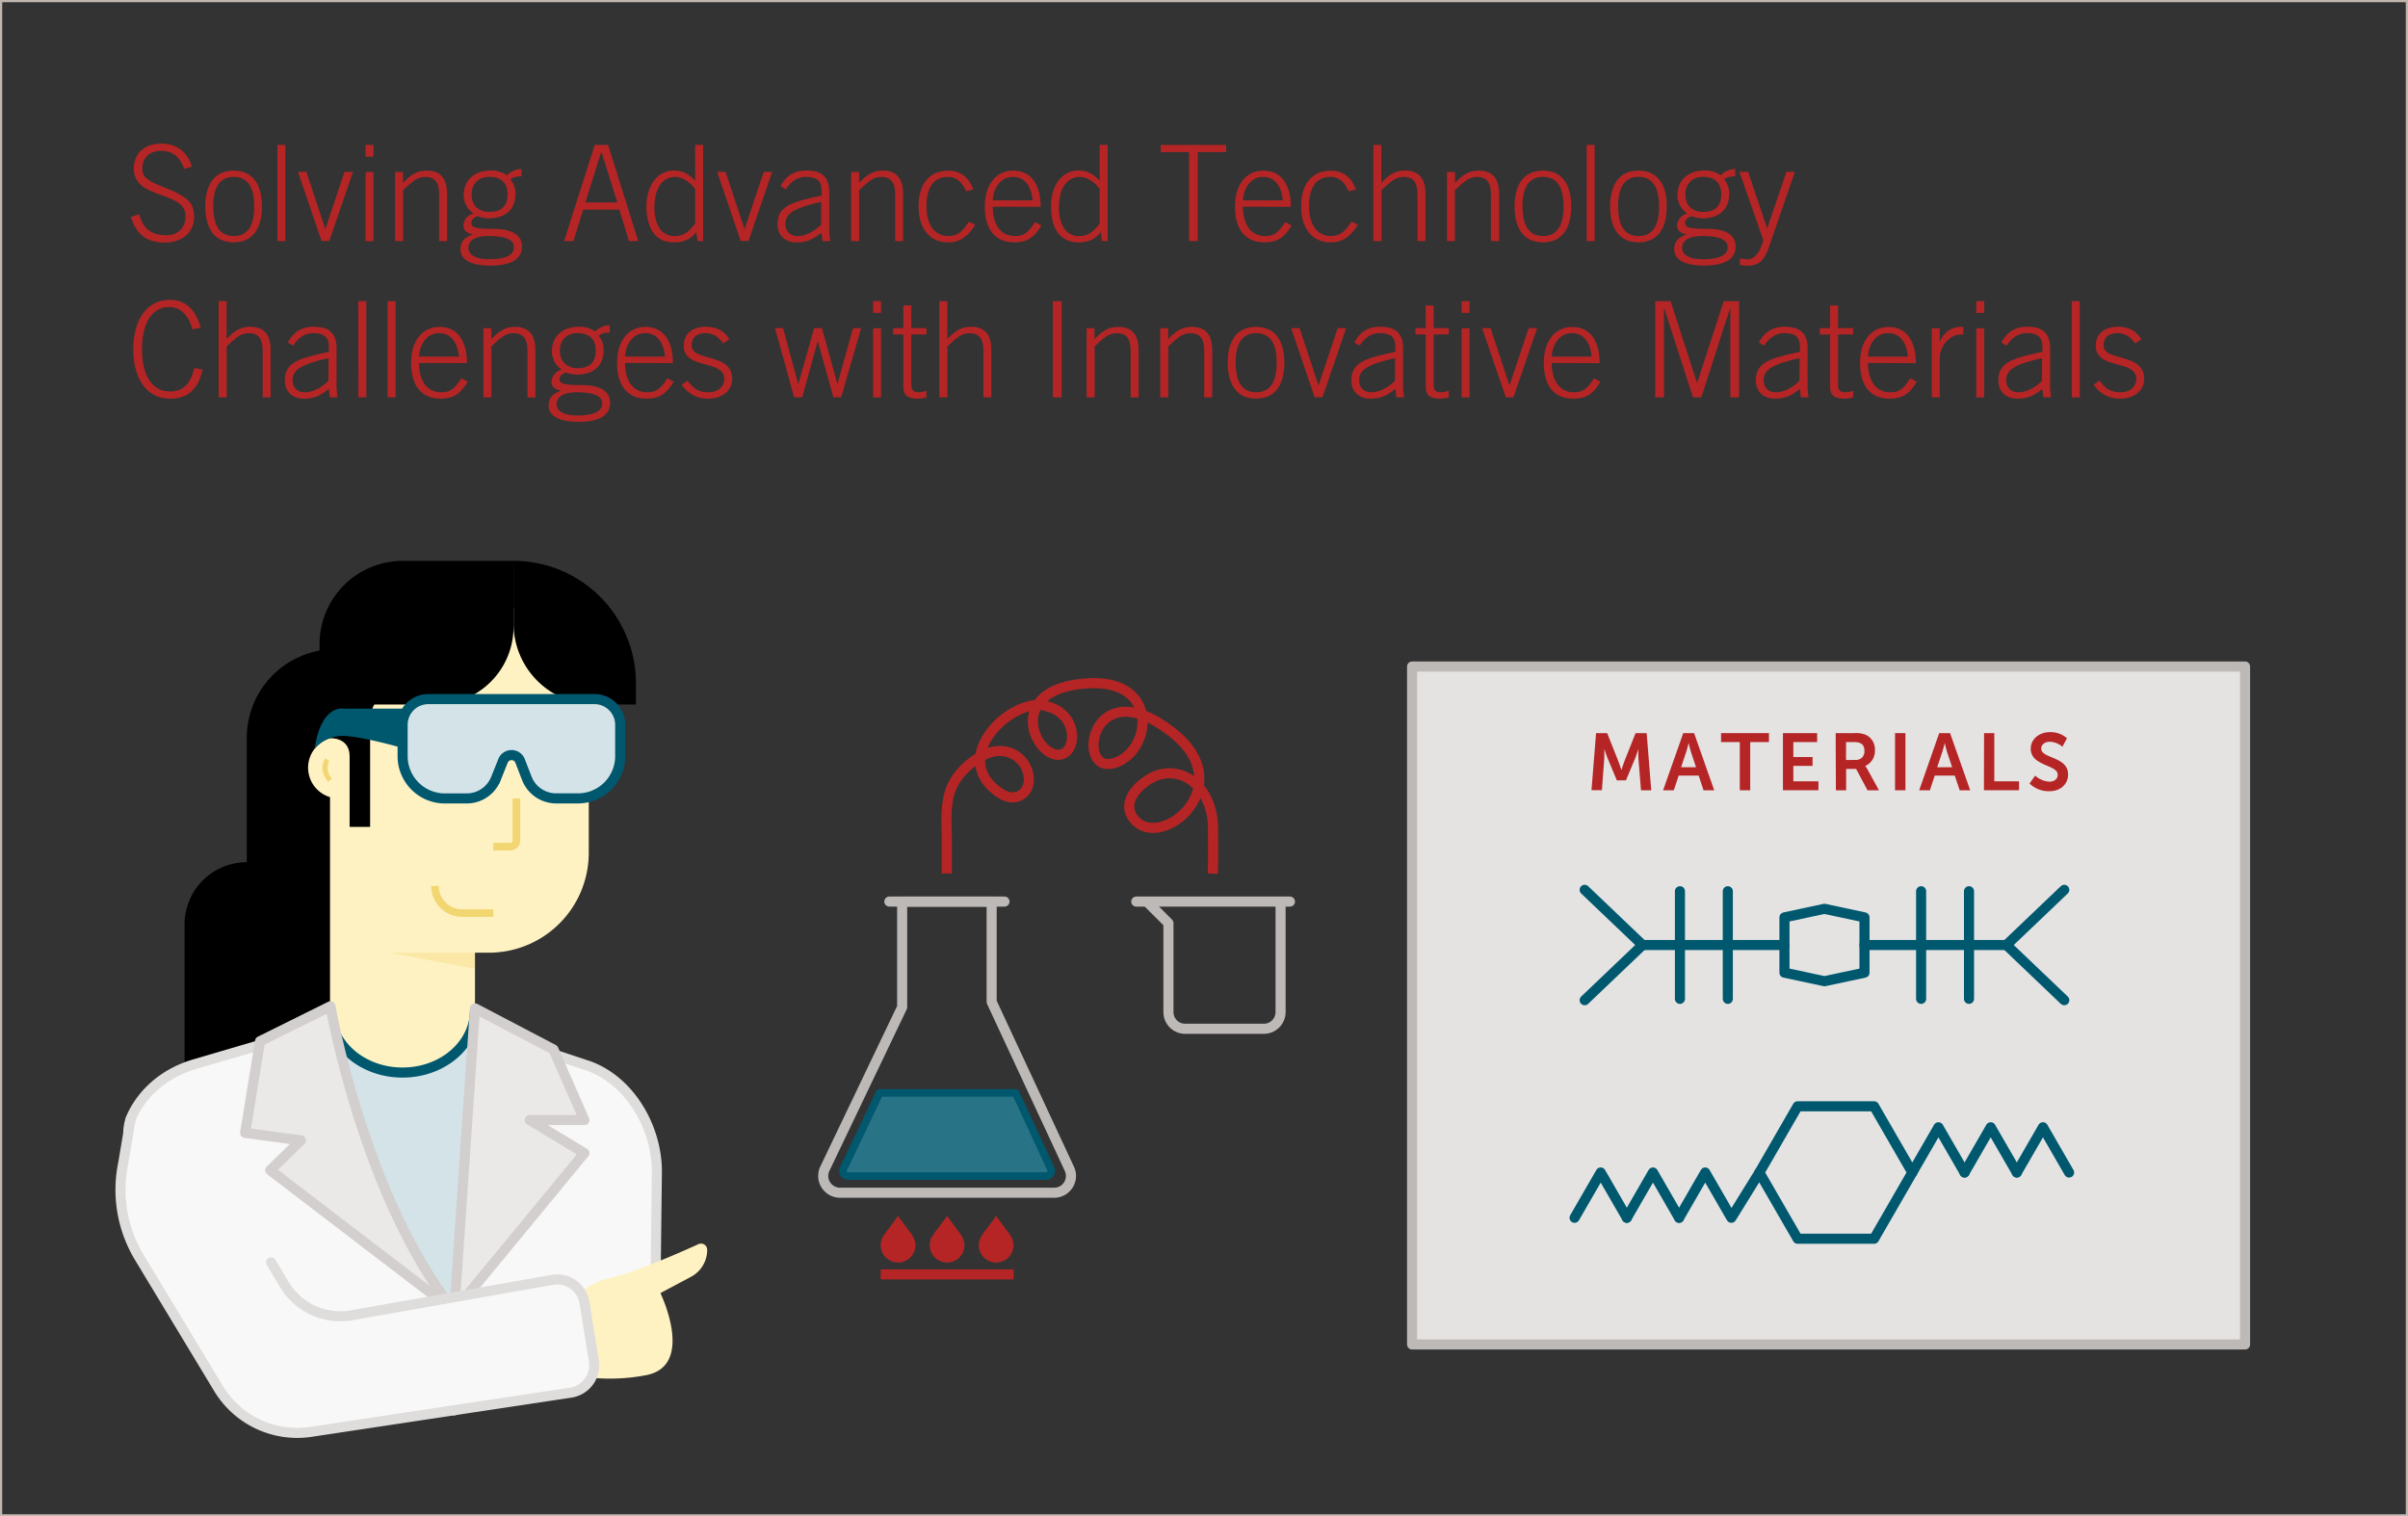 <svg id="Dimensions" xmlns="http://www.w3.org/2000/svg" width="940" height="592" viewBox="0 0 940 592"><rect x="0" y="0" width="940" height="592" fill="#333333" stroke="none"/><defs><style>.cls-1{fill:#f9f8f8;stroke:#dfdddc;}.cls-1,.cls-10,.cls-11,.cls-14,.cls-15,.cls-5{stroke-linecap:round;}.cls-1,.cls-10,.cls-11,.cls-14,.cls-15,.cls-4,.cls-5{stroke-linejoin:round;}.cls-1,.cls-10,.cls-13,.cls-14,.cls-15,.cls-4,.cls-5,.cls-9{stroke-width:3.94px;}.cls-2{fill:#fff2c2;}.cls-10,.cls-13,.cls-15,.cls-3,.cls-6{fill:none;}.cls-3,.cls-6{stroke:#f2d671;}.cls-13,.cls-3,.cls-6,.cls-9{stroke-miterlimit:10;}.cls-11,.cls-3{stroke-width:2.96px;}.cls-4,.cls-9{fill:#d4e3e7;}.cls-11,.cls-15,.cls-4,.cls-9{stroke:#00586f;}.cls-5{fill:#eae9e8;stroke:#d2cfce;}.cls-6{stroke-width:1.97px;}.cls-7{fill:#f2d671;opacity:0.33;}.cls-8{fill:#00586f;}.cls-10,.cls-14{stroke:#bdb9b7;}.cls-11{fill:#297386;}.cls-12{fill:#b52525;}.cls-13{stroke:#b52525;}.cls-14{fill:#e4e3e2;}.cls-16{fill:#bfb6af;}</style></defs><title>pictogram-spotlight-10645-940x592</title><path d="M131,253.41h0a34.67,34.67,0,0,0-34.67,34.67v48.51h0a24.28,24.28,0,0,0-24.28,24.29v77.39h82.26V260.34Z"/><path class="cls-1" d="M138.43,535.31l-31.14-6.93c-7.62-4.23-13.06-4.19-11.63-12.79L53,452a17.06,17.06,0,0,1-1.14-17.12c4.71-9.4,13.35-16.25,24-19.39l74.19-21.81h11.86l67.89,22.46c16.17,5.86,26.62,24,26.62,41.23l-.76,64.76-78.35,28.44Z"/><path class="cls-2" d="M157.13,269.07h0a28.29,28.29,0,0,1,28.29,28.29V418.71a0,0,0,0,1,0,0H128.84a0,0,0,0,1,0,0V297.36A28.29,28.29,0,0,1,157.13,269.07Z" transform="translate(314.25 687.78) rotate(180)"/><path class="cls-2" d="M180,237.23h37A12.79,12.79,0,0,1,229.82,250V371.92a0,0,0,0,1,0,0H141a0,0,0,0,1,0,0V276.26A39,39,0,0,1,180,237.23Z" transform="translate(370.83 609.15) rotate(180)"/><path class="cls-3" d="M201.59,311.68v16.48a2.37,2.37,0,0,1-2.37,2.37h-6.66"/><path class="cls-3" d="M192.56,356.44H180.4a10.6,10.6,0,0,1-10.6-10.6h0"/><path d="M200.46,218.92h16.1a31.66,31.66,0,0,1,31.66,31.66V275a0,0,0,0,1,0,0h0a47.77,47.77,0,0,1-47.77-47.77v-8.34A0,0,0,0,1,200.46,218.92Z" transform="translate(448.69 493.95) rotate(180)"/><path d="M155.08,218.92h45.39a0,0,0,0,1,0,0v23.57A32.53,32.53,0,0,1,167.93,275H124.74a0,0,0,0,1,0,0V249.26A30.33,30.33,0,0,1,155.08,218.92Z" transform="translate(325.21 493.95) rotate(180)"/><path class="cls-2" d="M120.26,287.68H129a12,12,0,0,1,12,12v0a12,12,0,0,1-12,12h-8.75a0,0,0,0,1,0,0v-24a0,0,0,0,1,0,0Z" transform="translate(261.27 599.37) rotate(-180)"/><path class="cls-4" d="M128.84,394.49c0,13.37,12.66,24.22,28.29,24.22h0c15.62,0,28.28-10.85,28.28-24.22l11.67,13.65L177.33,511.78,141,468.28l-19.29-59.23Z"/><polygon class="cls-5" points="185.41 393.64 216.06 409.71 228.13 437.25 206.77 437.25 228.13 450.15 177.33 511.78 185.41 393.64"/><path class="cls-5" d="M129,392.83s13,74.82,48.38,119l-71.91-55,12-11.64-21.78-2.92,5.83-35.8Z"/><path class="cls-6" d="M127.77,296.57s-2.67,3.6,1.07,8"/><polygon class="cls-7" points="185.41 371.92 151.79 371.92 185.41 378.2 185.41 371.92"/><path d="M126.79,287.68l1.1-22h18.37l3.81,4.77h0a13.65,13.65,0,0,0-5.59,11v41.37h-8V295.36c0-7.73-7.66-7.16-7.66-7.16Z"/><path class="cls-8" d="M159.4,276.64H134.09s-8.76-1.81-11.26,15.66a14.25,14.25,0,0,1,10.46-5c6.88-.23,24.88,5,24.88,5Z"/><path class="cls-9" d="M167.17,272.92h64.94a10.05,10.05,0,0,1,10,10.05v12.21a16.5,16.5,0,0,1-16.51,16.5h-8.49a12.3,12.3,0,0,1-11.41-7.7L203,297a3.58,3.58,0,0,0-6.63,0l-2.8,7a12.28,12.28,0,0,1-11.4,7.7h-8.5a16.49,16.49,0,0,1-16.5-16.5V283A10,10,0,0,1,167.17,272.92Z"/><path class="cls-2" d="M217.2,517s6.1-14.61,20.1-17.86c10.82-2.51,28.08-10.12,35.35-13.44a2.41,2.41,0,0,1,3.41,2.22h0a11.93,11.93,0,0,1-6.32,10.53L257.8,504.8s13.8,28.42-5.69,32.07a75.36,75.36,0,0,1-34.91-1.62Z"/><path class="cls-1" d="M51,436.84,48.11,454.1a51,51,0,0,0,6.26,36.73L85.27,542a35.88,35.88,0,0,0,35.89,17l101.67-15.34a10.79,10.79,0,0,0,9-12.38l-3.65-22.73a10.79,10.79,0,0,0-12.53-8.91l-78.54,13.85a25.48,25.48,0,0,1-26.09-12l-5.18-8.64"/><line class="cls-10" x1="347.16" y1="351.96" x2="392.12" y2="351.96"/><path class="cls-10" d="M417.45,456.3l-30.34-65.18V352H352.17v41.18L322,456.23a6.56,6.56,0,0,0,5.92,9.39h83.61A6.55,6.55,0,0,0,417.45,456.3Z"/><path class="cls-11" d="M396.48,426.66h-53.1l-14.14,29.65a2,2,0,0,0,1.77,2.81h77.42a2,2,0,0,0,1.78-2.79Z"/><path class="cls-12" d="M356.38,482.71a13.55,13.55,0,0,0-1.16-1.71c-.88-1.12-1.71-2.31-2.56-3.46-.69-1-1.39-1.9-2.09-2.84l-3.8,5.17a28,28,0,0,0-2.14,2.95,6.78,6.78,0,1,0,12.72,3.26A6.81,6.81,0,0,0,356.38,482.71Z"/><path class="cls-12" d="M375.53,482.71a16.07,16.07,0,0,0-1.16-1.71c-.89-1.12-1.71-2.31-2.56-3.46-.7-1-1.39-1.9-2.09-2.84l-3.8,5.17a28,28,0,0,0-2.14,2.95,6.78,6.78,0,1,0,12.72,3.26A6.81,6.81,0,0,0,375.53,482.71Z"/><path class="cls-12" d="M394.68,482.71a14.79,14.79,0,0,0-1.17-1.71c-.88-1.12-1.7-2.31-2.55-3.46-.7-1-1.39-1.9-2.09-2.84l-3.81,5.17a28,28,0,0,0-2.13,2.95,6.78,6.78,0,1,0,12.72,3.26A6.81,6.81,0,0,0,394.68,482.71Z"/><line class="cls-13" x1="343.8" y1="497.51" x2="395.65" y2="497.51"/><path class="cls-13" d="M369.6,341V328.92c0-6.46-.72-13.5,1.19-19.66,2.17-7,8.16-12,13.43-14.62,4.93-2.44,11-2,14.88,2.68,2,2.45,3.22,6.36,2.11,9.6a6.3,6.3,0,0,1-5.58,4.38c-2.29.09-4.52-1.06-6.5-2.57-17.87-13.65,5.21-35.58,18.1-33.33,15.49,2.71,13.17,21.75,4.17,19S394.51,269,423.93,266.8s25.61,27.25,10.61,31.2-8.45-37.32,23.52-11.71c25.76,20.64-4.6,45.82-15.11,33.77-6.69-7.68,4-15.92,9.12-17.49,11.09-3.41,21.54,6.13,21.45,21.22,0,4.27.13,13-.11,17.24"/><line class="cls-10" x1="443.56" y1="351.96" x2="503.54" y2="351.96"/><path class="cls-10" d="M447.73,352l8.39,8.38v34.72a6.51,6.51,0,0,0,6.51,6.52h30.74a6.52,6.52,0,0,0,6.52-6.52V352"/><rect class="cls-14" x="551.23" y="260.21" width="325.16" height="264.65"/><polygon class="cls-15" points="731.57 431.88 701.73 431.88 686.8 457.73 701.73 483.58 731.57 483.58 746.5 457.73 731.57 431.88"/><polyline class="cls-15" points="766.9 457.73 756.7 440.07 746.5 457.73"/><polyline class="cls-15" points="787.3 457.73 777.1 440.07 766.9 457.73"/><polyline class="cls-15" points="807.7 457.73 797.5 440.07 787.3 457.73"/><polyline class="cls-15" points="635.06 475.4 624.86 457.73 614.66 475.4"/><polyline class="cls-15" points="655.46 475.4 645.26 457.73 635.06 475.4"/><polyline class="cls-15" points="655.46 475.4 665.66 457.73 675.86 475.4 686.8 457.73"/><polygon class="cls-15" points="727.83 379.72 712.21 383.05 696.59 379.72 696.59 358.13 712.21 354.79 727.83 358.13 727.83 379.72"/><line class="cls-15" x1="727.83" y1="368.92" x2="783.24" y2="368.92"/><line class="cls-15" x1="749.94" y1="347.92" x2="749.94" y2="389.93"/><line class="cls-15" x1="768.63" y1="347.92" x2="768.63" y2="389.93"/><polyline class="cls-15" points="805.82 390.46 783.24 368.92 805.82 347.38"/><line class="cls-15" x1="696.59" y1="368.92" x2="641.18" y2="368.92"/><line class="cls-15" x1="674.48" y1="347.92" x2="674.48" y2="389.93"/><line class="cls-15" x1="655.79" y1="347.92" x2="655.79" y2="389.93"/><polyline class="cls-15" points="618.6 390.46 641.18 368.92 618.6 347.38"/><path class="cls-12" d="M623.05,286.2h4.34l4.37,11c.5,1.32,1.13,3.27,1.13,3.27H633s.6-1.95,1.1-3.27l4.37-11h4.33l1.79,22.31h-4L639.58,296c-.09-1.47,0-3.45,0-3.45h-.06s-.66,2.17-1.2,3.45l-3.61,8.64h-3.55L627.55,296c-.54-1.28-1.23-3.48-1.23-3.48h-.06s.06,2,0,3.48l-.94,12.48h-4.06Z"/><path class="cls-12" d="M663.11,302.79h-7.82l-1.89,5.72h-4.18l7.86-22.31h4.24l7.85,22.31H665Zm-3.93-12.73s-.5,2.2-.94,3.46l-2,6h5.84l-2-6c-.41-1.26-.88-3.46-.88-3.46Z"/><path class="cls-12" d="M679.16,289.69h-7.32V286.2h18.7v3.49h-7.32v18.82h-4.06Z"/><path class="cls-12" d="M696,286.2h13.35v3.49h-9.29v5.84h7.5V299h-7.5v6h9.8v3.49H696Z"/><path class="cls-12" d="M716.58,286.2h7.19a10.41,10.41,0,0,1,4.5.63,6.29,6.29,0,0,1,3.64,6.09,6.42,6.42,0,0,1-3.77,6.1v.06a5.52,5.52,0,0,1,.76,1.1l4.58,8.33H729l-4.43-8.33h-3.9v8.33h-4Zm7.7,10.46a3.24,3.24,0,0,0,3.52-3.52c0-2.13-.92-3.45-4.09-3.45h-3.08v7Z"/><path class="cls-12" d="M739.76,286.2h4.06v22.31h-4.06Z"/><path class="cls-12" d="M763.08,302.79h-7.83l-1.88,5.72h-4.18L757,286.2h4.24l7.86,22.31H765Zm-3.93-12.73s-.5,2.2-.94,3.46l-2,6h5.84l-2-6c-.41-1.26-.88-3.46-.88-3.46Z"/><path class="cls-12" d="M774.51,286.2h4V305h9.65v3.49h-13.7Z"/><path class="cls-12" d="M794.46,302.79a8.93,8.93,0,0,0,5.56,2.36c1.7,0,3.24-.88,3.24-2.71,0-4-10.53-3.3-10.53-10.15,0-3.7,3.21-6.47,7.48-6.47a9.47,9.47,0,0,1,6.66,2.39l-1.76,3.3a8.15,8.15,0,0,0-4.93-1.95c-1.89,0-3.36,1.1-3.36,2.67,0,4,10.49,3,10.49,10.12,0,3.55-2.7,6.53-7.35,6.53a10.8,10.8,0,0,1-7.7-3Z"/><path class="cls-12" d="M54.34,83.61c1.45,5.72,4.76,8.22,10.65,8.22,4.65,0,7.44-3,7.44-7.49,0-10.09-20.21-6.13-20.21-18.56,0-5.57,3.83-9.73,10.75-9.73,5.89,0,10.23,3.23,11.94,9l-3,.88c-1.34-4.16-4.23-7.07-9-7.07-4.34,0-7.34,2.5-7.34,6.92,0,2.55.73,4.37,7.6,7,10.49,4,12.61,6.55,12.61,12,0,6.39-5.32,9.93-11.37,9.93-7.13,0-11.21-3.17-13.28-10Z"/><path class="cls-12" d="M102.25,80.6c0,7.33-2.69,14-11.06,14s-11.06-6.71-11.06-14,2.68-14,11.06-14S102.25,73.27,102.25,80.6Zm-19,0c0,7.33,2.43,11.54,8,11.54s8-4.21,8-11.54-2.42-11.55-8-11.55S83.23,73.27,83.23,80.6Z"/><path class="cls-12" d="M108.29,56.57h3.1V94.12h-3.1Z"/><path class="cls-12" d="M116.3,67.08h3.3l7.34,22.25h.11l7.44-22.25h3.31l-9.26,27h-3Z"/><path class="cls-12" d="M142.7,61.15V56.57h3.1v4.58Zm3.1,33h-3.1v-27h3.1Z"/><path class="cls-12" d="M154.22,94.12v-27h3.1v4.26c2.9-3,5.28-4.78,9.2-4.78,5.59,0,8,3.22,8,9.1V94.12h-3.1V76c0-4.47-1.34-6.92-5.48-6.92-3.3,0-5.16,2-8.58,5.15V94.12Z"/><path class="cls-12" d="M203.58,68.84c-1.4,0-3.21.16-4.29,1.25a8.27,8.27,0,0,1,1.91,5.67c0,6.66-4.71,9.47-10.39,9.47a12.32,12.32,0,0,1-4.34-.84C184.76,85,184,86,184,87c0,1.56,1,2.34,8.32,2.34,8.06,0,11.42,2.6,11.42,7,0,4-3,7.34-12.25,7.34s-11.73-3.18-11.73-6.4c0-2.34.93-4.32,4.7-5.72v-.1c-2-.42-3.56-1.25-3.56-3.54a5.08,5.08,0,0,1,4-4.58A8.58,8.58,0,0,1,181,76.28c0-5.93,4.14-9.72,10.65-9.72a10.77,10.77,0,0,1,6.25,1.87A7.85,7.85,0,0,1,203.58,66ZM182.85,96.72c0,2.65,2.59,4.47,8.17,4.47,6.71,0,9.61-1.82,9.61-4.63,0-2.23-1.76-4.42-9.82-4.42C184.71,92.14,182.85,94.38,182.85,96.72Zm8.27-14c4.34,0,7-2.08,7-6.76s-2.64-6.92-7-6.92-7,2.71-7,6.92C184.14,80.65,187.35,82.73,191.12,82.73Z"/><path class="cls-12" d="M232.15,56.57h5.22l11.78,37.55h-3.62l-3.77-12.27H227.65l-3.82,12.27h-3.62ZM241,79l-6.21-19.66h-.1L228.53,79Z"/><path class="cls-12" d="M274.47,94.12H272.3l-.52-3.54c-2,2.81-5,4.06-8.63,4.06-7,0-10.8-5-10.8-14.2,0-8,4.34-13.88,10.6-13.88,3.61,0,5.78,1.25,8.42,4v-14h3.1Zm-3.1-20.23c-1-1.82-4.55-4.84-7.6-4.84-5.58,0-8.32,4.94-8.32,12,0,6.24,2.48,11.13,7.86,11.13,3.82,0,6-2.13,8.06-4.94Z"/><path class="cls-12" d="M279.94,67.08h3.31l7.34,22.25h.1l7.45-22.25h3.3l-9.25,27h-3.05Z"/><path class="cls-12" d="M321.08,94.12l-.41-3.28c-3.21,2.55-5.64,3.8-9.77,3.8s-7.39-2.6-7.39-7.07c0-7.39,6-8.74,17.21-11.24V74.46c0-3.59-1.55-5.41-6.15-5.41-3.21,0-5.84,1.77-7.81,4.89l-2.06-1.25c2.32-4.36,5.63-6.13,10-6.13,6.1,0,9,2.49,9,8.47V89.18a30.33,30.33,0,0,0,.42,4.94Zm-.52-15.29c-12.3,2.7-13.95,5.25-13.95,8.68,0,3,2,4.63,4.8,4.63s6.46-1.71,9.15-4.47Z"/><path class="cls-12" d="M332.24,94.12v-27h3.1v4.26c2.89-3,5.27-4.78,9.2-4.78,5.58,0,8,3.22,8,9.1V94.12h-3.1V76c0-4.47-1.35-6.92-5.48-6.92-3.31,0-5.17,2-8.58,5.15V94.12Z"/><path class="cls-12" d="M377.14,74.67c-1.39-3.12-3.41-5.62-7-5.62-5.07,0-8.48,3.18-8.48,11.55,0,6.91,3.1,11.54,8.48,11.54,3.82,0,5.89-2.13,8.06-5.61l2.48,1.19c-2.27,3.85-5.43,6.92-10.54,6.92-7.55,0-11.58-5.88-11.58-14,0-9.31,4.65-14,11.58-14,5.06,0,8.22,2.86,9.82,7.33Z"/><path class="cls-12" d="M387.53,80.7c0,6.14,2.53,11.44,8.63,11.44,3.46,0,5.17-1.19,7.86-5.46L406.55,88c-2.9,4.79-5.53,6.61-10.65,6.61-7,0-11.47-4.53-11.47-14,0-8.37,4.24-14,11.06-14,7.29,0,10.75,5.77,10.75,14.14Zm15.61-2.49c-.62-5.57-3.05-9.1-7.76-9.16-5.47,0-7.8,5.57-7.85,9.16Z"/><path class="cls-12" d="M432.39,94.12h-2.18l-.51-3.54c-2,2.81-5,4.06-8.63,4.06-7,0-10.8-5-10.8-14.2,0-8,4.34-13.88,10.59-13.88,3.62,0,5.79,1.25,8.42,4v-14h3.11Zm-3.11-20.23c-1-1.82-4.54-4.84-7.59-4.84-5.58,0-8.32,4.94-8.32,12,0,6.24,2.48,11.13,7.85,11.13,3.83,0,6-2.13,8.06-4.94Z"/><path class="cls-12" d="M453.1,56.57h25.53v2.81H467.57V94.12h-3.41V59.38H453.1Z"/><path class="cls-12" d="M485.19,80.7c0,6.14,2.53,11.44,8.63,11.44,3.47,0,5.17-1.19,7.86-5.46L504.21,88c-2.89,4.79-5.53,6.61-10.65,6.61-7,0-11.47-4.53-11.47-14,0-8.37,4.24-14,11.06-14,7.29,0,10.75,5.77,10.75,14.14Zm15.61-2.49c-.62-5.57-3.05-9.1-7.75-9.16-5.48,0-7.81,5.57-7.86,9.16Z"/><path class="cls-12" d="M526.48,74.67c-1.39-3.12-3.41-5.62-7-5.62-5.06,0-8.47,3.18-8.47,11.55,0,6.91,3.1,11.54,8.47,11.54,3.83,0,5.9-2.13,8.07-5.61l2.48,1.19c-2.28,3.85-5.43,6.92-10.55,6.92-7.54,0-11.57-5.88-11.57-14,0-9.31,4.65-14,11.57-14,5.07,0,8.22,2.86,9.82,7.33Z"/><path class="cls-12" d="M536.14,94.12V56.57h3.1V71.34c2.9-3,5.28-4.78,9.2-4.78,5.58,0,8,3.22,8,9.1V94.12h-3.1V76c0-4.47-1.34-6.92-5.48-6.92-3.3,0-5.17,2-8.58,5.15V94.12Z"/><path class="cls-12" d="M564.87,94.12v-27H568v4.26c2.9-3,5.28-4.78,9.2-4.78,5.58,0,8,3.22,8,9.1V94.12H582V76c0-4.47-1.34-6.92-5.48-6.92-3.3,0-5.16,2-8.58,5.15V94.12Z"/><path class="cls-12" d="M613.35,80.6c0,7.33-2.69,14-11.06,14s-11.06-6.71-11.06-14,2.68-14,11.06-14S613.35,73.27,613.35,80.6Zm-19,0c0,7.33,2.43,11.54,8,11.54s8-4.21,8-11.54-2.43-11.55-8-11.55S594.33,73.27,594.33,80.6Z"/><path class="cls-12" d="M619.39,56.57h3.1V94.12h-3.1Z"/><path class="cls-12" d="M650.65,80.6c0,7.33-2.68,14-11.06,14s-11.06-6.71-11.06-14,2.69-14,11.06-14S650.65,73.27,650.65,80.6Zm-19,0c0,7.33,2.43,11.54,8,11.54s8-4.21,8-11.54-2.43-11.55-8-11.55S631.63,73.27,631.63,80.6Z"/><path class="cls-12" d="M677.37,68.84c-1.4,0-3.21.16-4.29,1.25A8.22,8.22,0,0,1,675,75.76c0,6.66-4.7,9.47-10.39,9.47a12.41,12.41,0,0,1-4.34-.84c-1.7.63-2.48,1.62-2.48,2.6,0,1.56,1,2.34,8.32,2.34,8.06,0,11.42,2.6,11.42,7,0,4-3,7.34-12.24,7.34s-11.74-3.18-11.74-6.4c0-2.34.93-4.32,4.71-5.72v-.1c-2-.42-3.57-1.25-3.57-3.54a5.09,5.09,0,0,1,4-4.58,8.57,8.57,0,0,1-3.87-7.07c0-5.93,4.13-9.72,10.64-9.72a10.8,10.8,0,0,1,6.26,1.87A7.83,7.83,0,0,1,677.37,66ZM656.64,96.72c0,2.65,2.59,4.47,8.17,4.47,6.72,0,9.61-1.82,9.61-4.63,0-2.23-1.75-4.42-9.82-4.42C658.51,92.14,656.64,94.38,656.64,96.72Zm8.27-14c4.34,0,7-2.08,7-6.76s-2.64-6.92-7-6.92-7,2.71-7,6.92C657.94,80.65,661.14,82.73,664.91,82.73Z"/><path class="cls-12" d="M689.77,89.07h.1l7.5-22h3.3l-10,29c-1.81,5.31-3.72,7.65-8.58,7.65a10.07,10.07,0,0,1-2.9-.32v-2.54a25.27,25.27,0,0,0,3.1.36c2.18,0,4.55-1.92,6.05-7.49L679,67.08h3.41Z"/><path class="cls-12" d="M75.17,128.6c-1.6-5.52-4.6-8.74-9.1-8.74-7.39,0-10.64,7.28-10.64,16.49s3.25,16.48,11,16.48c6,0,8.17-4.26,9.41-9.15l3.2.57c-1.39,6.71-4.85,11.39-12.66,11.39-9,0-14.36-7.7-14.36-19.29s5.32-19.3,14.36-19.3c6.67,0,10.34,4.74,11.94,10.87Z"/><path class="cls-12" d="M85.34,155.12V117.57h3.11v14.77c2.89-3,5.27-4.78,9.19-4.78,5.59,0,8,3.22,8,9.1v18.46h-3.1V137c0-4.47-1.34-6.92-5.48-6.92-3.3,0-5.16,2-8.57,5.15v19.92Z"/><path class="cls-12" d="M128.75,155.12l-.41-3.28c-3.2,2.55-5.63,3.8-9.77,3.8s-7.39-2.6-7.39-7.07c0-7.39,6-8.74,17.21-11.24v-1.87c0-3.59-1.55-5.41-6.15-5.41-3.2,0-5.84,1.77-7.8,4.89l-2.07-1.25c2.33-4.36,5.63-6.13,10-6.13,6.1,0,9,2.49,9,8.47v14.15a30.21,30.21,0,0,0,.41,4.94Zm-.51-15.29c-12.3,2.7-14,5.25-14,8.68,0,3,2,4.63,4.81,4.63s6.46-1.71,9.15-4.47Z"/><path class="cls-12" d="M139.86,117.57H143v37.55h-3.1Z"/><path class="cls-12" d="M151.33,117.57h3.1v37.55h-3.1Z"/><path class="cls-12" d="M163.58,141.7c0,6.14,2.53,11.44,8.63,11.44,3.46,0,5.17-1.19,7.85-5.46L182.6,149c-2.9,4.79-5.53,6.61-10.65,6.61-7,0-11.47-4.53-11.47-14,0-8.37,4.23-14,11.06-14,7.28,0,10.75,5.77,10.75,14.14Zm15.61-2.49c-.63-5.57-3.05-9.1-7.76-9.16-5.48-.05-7.8,5.57-7.85,9.16Z"/><path class="cls-12" d="M188.69,155.12v-27h3.1v4.26c2.9-3,5.27-4.78,9.2-4.78,5.58,0,8,3.22,8,9.1v18.46h-3.1V137c0-4.47-1.35-6.92-5.48-6.92-3.31,0-5.17,2-8.58,5.15v19.92Z"/><path class="cls-12" d="M238,129.84c-1.39,0-3.2.16-4.29,1.25a8.22,8.22,0,0,1,1.91,5.67c0,6.66-4.7,9.47-10.38,9.47a12.32,12.32,0,0,1-4.34-.84c-1.71.63-2.49,1.62-2.49,2.6,0,1.56,1,2.34,8.33,2.34,8.06,0,11.42,2.6,11.42,7,0,4-3,7.34-12.25,7.34s-11.73-3.18-11.73-6.4c0-2.34.93-4.32,4.7-5.72v-.1c-2-.42-3.57-1.25-3.57-3.54a5.09,5.09,0,0,1,4-4.58,8.6,8.6,0,0,1-3.87-7.07c0-5.93,4.13-9.72,10.65-9.72a10.79,10.79,0,0,1,6.25,1.87A7.83,7.83,0,0,1,238,127Zm-20.72,27.88c0,2.65,2.58,4.47,8.16,4.47,6.72,0,9.62-1.82,9.62-4.63,0-2.23-1.76-4.42-9.82-4.42C219.18,153.14,217.32,155.38,217.32,157.72Zm8.27-14c4.34,0,7-2.08,7-6.76s-2.63-6.92-7-6.92-7,2.71-7,6.92C218.61,141.65,221.81,143.73,225.59,143.73Z"/><path class="cls-12" d="M244,141.7c0,6.14,2.53,11.44,8.63,11.44,3.46,0,5.17-1.19,7.86-5.46L263,149c-2.89,4.79-5.53,6.61-10.65,6.61-7,0-11.47-4.53-11.47-14,0-8.37,4.24-14,11.06-14,7.29,0,10.75,5.77,10.75,14.14Zm15.61-2.49c-.62-5.57-3-9.1-7.75-9.16-5.48-.05-7.81,5.57-7.86,9.16Z"/><path class="cls-12" d="M268.42,148.57c2.54,3.64,4.81,4.57,8.32,4.57s6-2.23,6-5.15c0-7.85-15.82-3.43-15.82-13.05,0-5.1,4-7.38,8.53-7.38s7.34,1.77,9.25,4.89l-2.37,1.66c-1.81-2.5-3.78-4.06-7-4.06-3,0-5.33,1.46-5.33,4.74,0,6.6,15.82,2.7,15.82,13.2,0,4.84-4.45,7.65-9.3,7.65a12,12,0,0,1-10.39-5.46Z"/><path class="cls-12" d="M302.53,128.08h3.15l5.89,21.73h.1l6.15-21.73h3.05l6,21.73h.1l6-21.73h3.2l-7.8,27h-3.05l-6.05-21.74h-.1l-6,21.74H310Z"/><path class="cls-12" d="M340.82,122.15v-4.58h3.1v4.58Zm3.1,33h-3.1v-27h3.1Z"/><path class="cls-12" d="M352.65,128.08v-8.84h3.1v8.84h5.89v2.49h-5.89v19.82c0,1.82.83,2.75,2.74,2.75a10.94,10.94,0,0,0,3.15-.57v2.6a21.4,21.4,0,0,1-3.15.47c-4.39,0-5.84-1.46-5.84-4.73V130.57h-4v-2.49Z"/><path class="cls-12" d="M366.7,155.12V117.57h3.11v14.77c2.89-3,5.27-4.78,9.19-4.78,5.59,0,8,3.22,8,9.1v18.46h-3.1V137c0-4.47-1.34-6.92-5.48-6.92-3.3,0-5.16,2-8.57,5.15v19.92Z"/><path class="cls-12" d="M411,117.57h3.41v37.55H411Z"/><path class="cls-12" d="M424.17,155.12v-27h3.1v4.26c2.89-3,5.27-4.78,9.2-4.78,5.58,0,8,3.22,8,9.1v18.46h-3.11V137c0-4.47-1.34-6.92-5.47-6.92-3.31,0-5.17,2-8.58,5.15v19.92Z"/><path class="cls-12" d="M452.9,155.12v-27H456v4.26c2.89-3,5.27-4.78,9.2-4.78,5.58,0,8,3.22,8,9.1v18.46h-3.11V137c0-4.47-1.34-6.92-5.47-6.92-3.31,0-5.17,2-8.58,5.15v19.92Z"/><path class="cls-12" d="M501.37,141.6c0,7.33-2.69,14-11.06,14s-11.06-6.71-11.06-14,2.69-14,11.06-14S501.37,134.27,501.37,141.6Zm-19,0c0,7.33,2.43,11.54,8,11.54s8-4.21,8-11.54-2.43-11.55-8-11.55S482.35,134.27,482.35,141.6Z"/><path class="cls-12" d="M504,128.08h3.31l7.34,22.25h.1l7.44-22.25h3.31l-9.25,27h-3.05Z"/><path class="cls-12" d="M545.08,155.12l-.41-3.28c-3.2,2.55-5.63,3.8-9.77,3.8s-7.39-2.6-7.39-7.07c0-7.39,6-8.74,17.21-11.24v-1.87c0-3.59-1.55-5.41-6.15-5.41-3.2,0-5.84,1.77-7.8,4.89l-2.07-1.25c2.33-4.36,5.63-6.13,10-6.13,6.09,0,9,2.49,9,8.47v14.15a30.21,30.21,0,0,0,.41,4.94Zm-.51-15.29c-12.3,2.7-14,5.25-14,8.68,0,3,2,4.63,4.81,4.63s6.46-1.71,9.15-4.47Z"/><path class="cls-12" d="M556.55,128.08v-8.84h3.1v8.84h5.9v2.49h-5.9v19.82c0,1.82.83,2.75,2.74,2.75a11,11,0,0,0,3.16-.57v2.6a21.53,21.53,0,0,1-3.16.47c-4.39,0-5.84-1.46-5.84-4.73V130.57h-4v-2.49Z"/><path class="cls-12" d="M570.56,122.15v-4.58h3.1v4.58Zm3.1,33h-3.1v-27h3.1Z"/><path class="cls-12" d="M578.56,128.08h3.31l7.34,22.25h.1l7.45-22.25h3.3l-9.25,27h-3Z"/><path class="cls-12" d="M605.75,141.7c0,6.14,2.53,11.44,8.63,11.44,3.46,0,5.16-1.19,7.85-5.46l2.53,1.35c-2.89,4.79-5.53,6.61-10.64,6.61-7,0-11.48-4.53-11.48-14,0-8.37,4.24-14,11.06-14,7.29,0,10.75,5.77,10.75,14.14Zm15.6-2.49c-.62-5.57-3.05-9.1-7.75-9.16-5.48-.05-7.8,5.57-7.85,9.16Z"/><path class="cls-12" d="M646.15,155.12V117.57h6l10.28,31.83h.11l10.33-31.83h6v37.55h-3.41V120.38h-.11l-11.21,34.74h-3.26l-11.21-34.74h-.11v34.74Z"/><path class="cls-12" d="M703,155.12l-.42-3.28c-3.2,2.55-5.63,3.8-9.77,3.8s-7.39-2.6-7.39-7.07c0-7.39,6-8.74,17.21-11.24v-1.87c0-3.59-1.55-5.41-6.15-5.41-3.2,0-5.84,1.77-7.8,4.89l-2.07-1.25c2.33-4.36,5.64-6.13,10-6.13,6.1,0,9,2.49,9,8.47v14.15a30.21,30.21,0,0,0,.41,4.94Zm-.52-15.29c-12.3,2.7-14,5.25-14,8.68,0,3,2,4.63,4.81,4.63s6.46-1.71,9.15-4.47Z"/><path class="cls-12" d="M714.41,128.08v-8.84h3.11v8.84h5.89v2.49h-5.89v19.82c0,1.82.82,2.75,2.73,2.75a10.94,10.94,0,0,0,3.16-.57v2.6a21.53,21.53,0,0,1-3.16.47c-4.39,0-5.84-1.46-5.84-4.73V130.57h-4v-2.49Z"/><path class="cls-12" d="M729.19,141.7c0,6.14,2.54,11.44,8.63,11.44,3.47,0,5.17-1.19,7.86-5.46l2.53,1.35c-2.89,4.79-5.53,6.61-10.64,6.61-7,0-11.48-4.53-11.48-14,0-8.37,4.24-14,11.06-14,7.29,0,10.75,5.77,10.75,14.14Zm15.61-2.49c-.62-5.57-3-9.1-7.75-9.16-5.48-.05-7.8,5.57-7.86,9.16Z"/><path class="cls-12" d="M754.1,155.12v-27h3.1v5.15h.1c1.45-3.33,4.35-5.67,7.76-5.67h1.39v3h-1.39c-3.41,0-7.86,4.06-7.86,9.26v15.29Z"/><path class="cls-12" d="M771.46,122.15v-4.58h3.1v4.58Zm3.1,33h-3.1v-27h3.1Z"/><path class="cls-12" d="M797.66,155.12l-.41-3.28c-3.21,2.55-5.63,3.8-9.77,3.8s-7.39-2.6-7.39-7.07c0-7.39,6-8.74,17.21-11.24v-1.87c0-3.59-1.55-5.41-6.15-5.41-3.2,0-5.84,1.77-7.8,4.89l-2.07-1.25c2.32-4.36,5.63-6.13,10-6.13,6.1,0,9,2.49,9,8.47v14.15a30.21,30.21,0,0,0,.41,4.94Zm-.52-15.29c-12.29,2.7-13.95,5.25-13.95,8.68,0,3,2,4.63,4.81,4.63s6.46-1.71,9.14-4.47Z"/><path class="cls-12" d="M808.77,117.57h3.1v37.55h-3.1Z"/><path class="cls-12" d="M819.62,148.57c2.53,3.64,4.81,4.57,8.32,4.57s6-2.23,6-5.15c0-7.85-15.82-3.43-15.82-13.05,0-5.1,4-7.38,8.53-7.38s7.34,1.77,9.25,4.89l-2.38,1.66c-1.81-2.5-3.77-4.06-7-4.06-3,0-5.33,1.46-5.33,4.74,0,6.6,15.82,2.7,15.82,13.2,0,4.84-4.45,7.65-9.31,7.65a12,12,0,0,1-10.38-5.46Z"/><path class="cls-16" d="M939.14.86V591.14H.86V.86H939.14M940,0H0V592H940V0Z"/></svg>